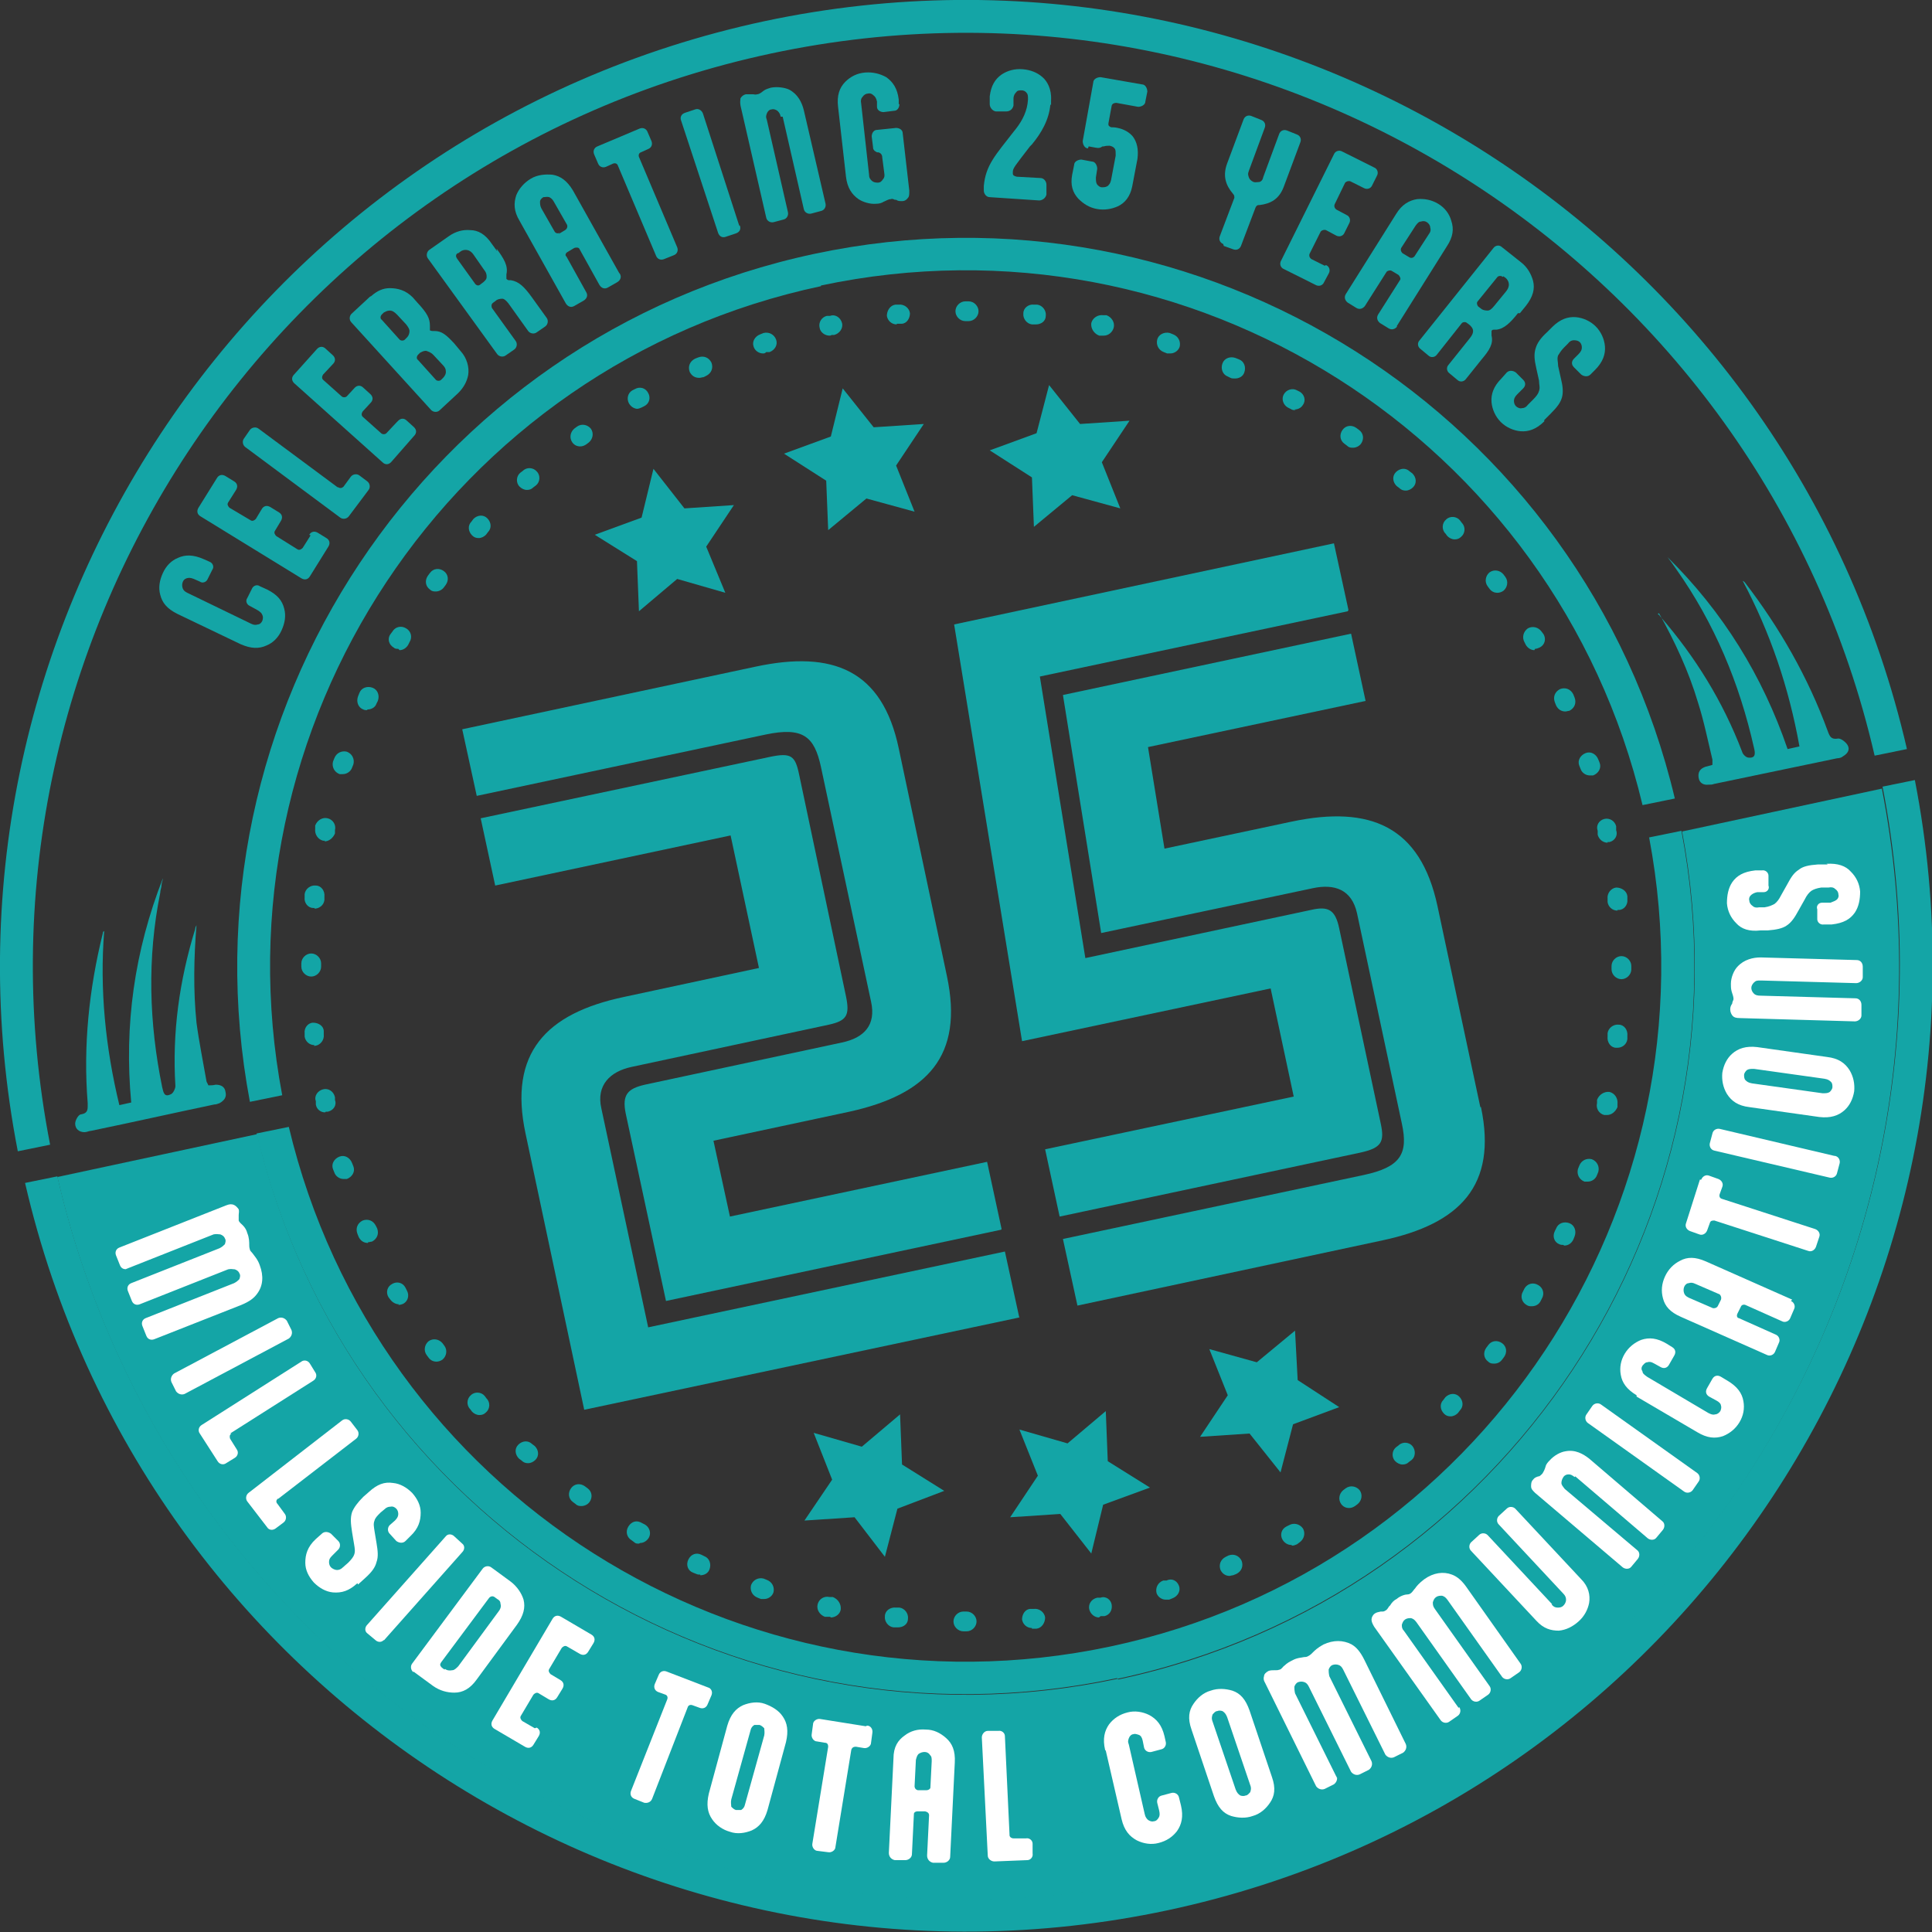 <?xml version="1.0" encoding="UTF-8"?>
<svg id="Layer_1" xmlns="http://www.w3.org/2000/svg" version="1.1" viewBox="0 0 293 293">
  <rect x="0" y="0" width="293" height="293" fill="#333333" stroke="none"/>
  <!-- Generator: Adobe Illustrator 29.1.0, SVG Export Plug-In . SVG Version: 2.1.0 Build 142)  -->
  <defs>
    <style>
      .st0 {
        fill: #fff;
      }

      .st1 {
        fill: #13a5a6;
      }

      .st2 {
        fill: #14a5a6;
      }
    </style>
  </defs>
  <g>
    <polygon class="st2" points="127.8 58.9 132.5 64.8 140.1 64.3 135.9 70.6 138.7 77.6 131.4 75.6 125.6 80.4 125.3 72.9 118.9 68.8 126 66.2 127.8 58.9"/>
    <polygon class="st2" points="99.1 71.1 103.8 77.1 111.3 76.6 107.1 82.9 110 89.9 102.7 87.8 96.9 92.7 96.6 85.1 90.2 81.1 97.3 78.5 99.1 71.1"/>
    <polygon class="st2" points="159.1 58.4 163.8 64.3 171.3 63.8 167.1 70.1 169.9 77.1 162.6 75.1 156.8 79.9 156.5 72.4 150.1 68.3 157.2 65.7 159.1 58.4"/>
  </g>
  <g>
    <path class="st2" d="M151.8,186.5l-50.8,10.8-6.1-28.4c-.6-2.9.3-3.8,2.9-4.4l29.9-6.4c3.3-.7,5.2-2.6,4.4-6.2l-7.6-35.6c-1-4.6-2.7-6.1-8.4-4.9l-43.8,9.3-2.2-10.1,44.5-9.5c11.7-2.5,19.2.5,21.7,12.4l7.3,34.5c2.6,12.2-3,18-14.8,20.6l-20.6,4.4,2.5,11.5,39-8.3,2.2,10.2ZM154.6,199.8l-66,14-8.9-41.9c-2.6-12.2,3.1-18.2,14.9-20.7l20.5-4.4-4.3-20.1-35.7,7.6-2.2-10.2,43.8-9.3c3.3-.7,3.9-.2,4.5,2.7l7.1,33.6c.6,2.9.1,3.7-2.6,4.3l-29.9,6.4c-3.3.7-5.4,2.8-4.6,6.3l7.1,33.2,54.1-11.5,2.2,10.1Z"/>
    <path class="st2" d="M204.4,92.7l-46.7,9.9,6.9,42.7,34.2-7.3c2.6-.6,3.7-.1,4.3,2.8l6.3,29.6c.6,2.8.1,3.7-3.1,4.4l-45.6,9.7-2.2-10.2,37.7-8-3.5-16.4-37.7,8-10.3-63.2,57.6-12.3,2.2,10.1ZM224.6,167.9c2.5,11.9-3.2,17.7-14.9,20.2l-46.3,9.9-2.2-10.1,45.6-9.7c5.6-1.2,6.8-3.2,5.8-7.8l-6.8-31.9c-.8-3.6-3.4-4.5-6.7-3.8l-32.1,6.8-5.8-36.1,43.7-9.3,2.2,10.2-33,7,2.5,15.4,19.3-4.1c11.9-2.5,19.5.7,22.1,12.8l6.5,30.5Z"/>
  </g>
  <g>
    <path class="st2" d="M169.5,254.6c-58.8,12.5-116.8-24.4-130.5-82.6l-30.3,6.5c17.3,74.9,91.8,122.6,167.3,106.5,75.5-16.1,124.1-90,109.4-165.4l-30.3,6.5c11.1,58.7-26.8,116.1-85.5,128.6Z"/>
    <path class="st2" d="M176,284.9c-75.5,16.1-150-31.6-167.3-106.5l-4.9,1c17.9,77.6,95.1,127,173.3,110.3,78.2-16.7,128.5-93.2,113.3-171.4l-4.9,1c14.7,75.5-33.9,149.3-109.4,165.4Z"/>
    <path class="st2" d="M116,3.2C37.8,19.9-12.5,96.4,2.7,174.6l4.9-1C-7.1,98.1,41.5,24.2,117,8.1c75.5-16.1,150,31.6,167.3,106.5l4.9-1C271.3,36,194.2-13.4,116,3.2Z"/>
    <path class="st2" d="M169.5,254.6c58.8-12.5,96.7-69.9,85.5-128.6l-4.9,1c10.6,56-25.6,110.8-81.7,122.7-56.1,11.9-111.4-23.3-124.6-78.8l-4.9,1c13.8,58.2,71.8,95.1,130.5,82.6Z"/>
    <path class="st2" d="M124.5,43.3c56.1-11.9,111.4,23.3,124.6,78.8l4.9-1c-13.8-58.2-71.8-95.1-130.5-82.6S26.8,108.3,37.9,167.1l4.9-1c-10.6-56,25.6-110.8,81.7-122.7Z"/>
  </g>
  <path class="st2" d="M29.8,140.3c-.4,4.9-.5,9.9,0,14.8.4,3,1,5.9,1.5,8.8,0,.2.2.4.3.7.4,0,.7,0,1.1-.1.8,0,1.4.3,1.5,1.1.2.8-.2,1.3-.9,1.7-.3.1-.5.2-.8.2-6.2,1.3-12.4,2.7-18.7,4-.3,0-.6.2-1,.2-.8,0-1.4-.5-1.4-1.3,0-.5.5-1.4.9-1.4,1.1-.2,1-.8,1-1.7-.7-8.7.2-17.3,2.3-25.8,0-.1,0-.2.2-.3-.7,8.9.2,17.7,2.3,26.4l1.8-.4c-1.1-11.7.5-23,4.8-34,0,.3-.2.7-.2,1,0,.4-.2.8-.2,1.2-2,9.9-1.7,19.7.3,29.5.2.8.3,1.6,1.4,1,.3-.2.6-.8.6-1.2-.5-8.1.6-16,3-23.8,0-.2.1-.4.2-.6Z"/>
  <path class="st2" d="M251.6,93c2.4,4.3,4.5,8.8,5.9,13.5.9,2.8,1.5,5.8,2.2,8.7,0,.2,0,.5,0,.8-.4.1-.7.2-1.1.3-.8.3-1.1.8-1,1.6.1.8.7,1.2,1.5,1.1.3,0,.6,0,.8-.1,6.2-1.3,12.5-2.6,18.7-3.9.3,0,.7-.1.9-.3.7-.4,1.1-1,.7-1.7-.3-.5-1-1-1.4-1-1.1.2-1.3-.3-1.6-1.1-3-8.2-7.3-15.7-12.6-22.6,0,0-.2-.2-.3-.2,4.2,7.9,7,16.2,8.6,25.1l-1.8.4c-3.8-11.1-9.8-20.8-18.2-29.1.2.3.4.5.6.8.2.3.5.7.7,1,5.8,8.2,9.6,17.3,11.8,27.1.2.8.3,1.6-.8,1.5-.4,0-.9-.5-1-.9-2.9-7.6-7.1-14.4-12.4-20.5-.1-.2-.3-.3-.4-.4Z"/>
  <g>
    <path class="st0" d="M19.4,192.4c-.5.2-1,0-1.2-.5l-.6-1.5c-.2-.5,0-1,.5-1.2l16.2-6.4c.5-.2.8-.2,1.1-.1.3.1.6.4.8.7.1.3,0,.6,0,.9v.2c0,.2,0,.3,0,.6.1.3.5.6.6.7.4.4.6.8.7,1.2.3.7.3,1.4.3,1.8,0,.2,0,.4.1.7,0,.2.3.4.5.7.2.3.7.8,1,1.7.6,1.6.5,3.1-.4,4.3-.5.7-1.2,1.2-2.4,1.7l-13.2,5.2c-.5.2-1,0-1.2-.5l-.6-1.5c-.2-.5,0-1,.5-1.2l13.4-5.3c.4-.2.6-.4.8-.6.1-.3.2-.6,0-.9-.1-.3-.4-.5-.7-.6-.3,0-.5-.1-1,0l-13.4,5.3c-.5.2-1,0-1.2-.5l-.6-1.5c-.2-.5,0-1,.5-1.2l13.4-5.3c.4-.2.6-.4.8-.6.1-.3.2-.6,0-.9-.1-.3-.4-.5-.7-.6-.3,0-.5-.1-1,0l-13.4,5.3Z"/>
    <path class="st0" d="M28,211.4c-.5.2-1,0-1.3-.4l-.7-1.4c-.2-.5,0-1,.4-1.3l15.8-8.4c.5-.2,1,0,1.3.4l.7,1.4c.2.5,0,1-.4,1.3l-15.8,8.4Z"/>
    <path class="st0" d="M35.1,217.4c-.3.2-.3.5-.2.8l1,1.6c.3.4.2,1-.3,1.3l-1.3.8c-.4.3-1,.2-1.3-.3l-2.7-4.2c-.3-.4-.2-1,.3-1.3l15.1-9.6c.4-.3,1-.2,1.3.3l.8,1.3c.3.4.2,1-.3,1.3l-12.6,8Z"/>
    <path class="st0" d="M42.1,227.3c-.2.2-.3.5,0,.8l1.1,1.5c.3.4.2,1-.2,1.3l-1.2.9c-.4.3-1,.3-1.3-.2l-3-3.9c-.3-.4-.2-1,.2-1.3l14.2-11c.4-.3,1-.2,1.3.2l1,1.3c.3.4.2,1-.2,1.3l-11.8,9.1Z"/>
    <path class="st0" d="M54.2,240.1c-1.3,1.2-2.4,1.5-3.7,1.4-1.1-.1-2.1-.7-2.9-1.5-.8-.9-1.3-1.9-1.3-3,0-1.2.3-2.4,1.6-3.6l.9-.8c.4-.4,1-.3,1.4,0l1.1,1.1c.4.4.3,1,0,1.3l-.9.9c-.4.4-.5.6-.5,1,0,.3.1.6.3.8.2.2.6.4.9.4.3,0,.6-.1.9-.4l.8-.7c.5-.5.8-.9.9-1.2.2-.5.1-1,0-1.6l-.3-1.8c-.2-1.3-.3-2.2,0-3.1.3-.7.8-1.4,1.7-2.3l.8-.7c1.3-1.2,2.4-1.6,3.7-1.4,1.1.1,2.1.7,2.9,1.5.8.9,1.3,1.9,1.3,3,0,1.2-.3,2.4-1.6,3.6l-.7.7c-.4.4-1,.3-1.4,0l-1-1.1c-.4-.4-.3-1,0-1.3l.8-.7c.4-.4.5-.7.5-1,0-.3-.1-.6-.3-.8-.2-.2-.5-.4-.9-.3-.3,0-.6.1-.9.4l-.6.5c-.5.5-.8.8-.9,1.2-.2.5-.1.9,0,1.6l.3,1.8c.2,1.2.3,2.1,0,2.9-.2.8-.7,1.5-1.7,2.4l-1.1,1Z"/>
    <path class="st0" d="M58.2,248.7c-.3.4-.9.4-1.3,0l-1.2-1c-.4-.3-.4-.9,0-1.3l11.9-13.4c.3-.4.9-.4,1.3,0l1.2,1.1c.4.3.4.9,0,1.3l-11.9,13.4Z"/>
    <path class="st0" d="M62.7,253.6c-.4-.3-.5-.9-.2-1.3l10.7-14.4c.3-.4.9-.5,1.3-.2l3,2.2c.9.7,1.6,1.7,1.9,2.7.3,1.2,0,2.4-1,3.8l-6.1,8.3c-1,1.4-2.1,2-3.4,2-1.1,0-2.2-.3-3.2-1l-3-2.2ZM67.5,253.1c.2.2.6.3,1.1.2.3,0,.6-.3.9-.6l6.1-8.3c.4-.5.4-.9.3-1.2,0-.4-.3-.6-.5-.7l-.4-.3c-.3-.2-.6-.1-.8.1l-7.3,9.8c-.2.3-.2.5.1.8l.4.3Z"/>
    <path class="st0" d="M81.4,262c.5.3.6.8.3,1.3l-.8,1.3c-.3.5-.8.6-1.3.3l-4.6-2.7c-.5-.3-.6-.8-.3-1.3l9.1-15.4c.3-.5.8-.6,1.3-.3l4.6,2.7c.5.3.6.8.3,1.3l-.8,1.3c-.3.5-.8.6-1.3.3l-1.9-1.1c-.3-.2-.6,0-.8.2l-1.9,3.2c-.2.3,0,.6.2.8l1.5.9c.5.3.6.8.3,1.3l-.8,1.3c-.3.5-.8.6-1.3.3l-1.5-.9c-.3-.2-.6,0-.8.2l-1.9,3.2c-.2.3,0,.6.2.8l1.9,1.1Z"/>
    <path class="st0" d="M107.4,255.9c.5.2.7.7.5,1.2l-.6,1.4c-.2.5-.7.7-1.2.5l-1.1-.4c-.3-.1-.6,0-.7.3l-5.4,13.9c-.2.5-.7.7-1.2.6l-1.5-.6c-.5-.2-.7-.7-.5-1.2l5.5-13.9c.1-.3,0-.6-.3-.7l-1.1-.4c-.5-.2-.7-.7-.5-1.2l.6-1.4c.2-.5.7-.7,1.2-.5l6.5,2.5Z"/>
    <path class="st0" d="M110.3,261.7c.5-1.7,1.3-2.6,2.4-3.1,1-.4,2.2-.6,3.3-.2s2.1,1,2.7,1.9c.7,1,.9,2.2.5,3.9l-2.8,10.3c-.5,1.7-1.3,2.6-2.4,3.1-1,.4-2.2.6-3.3.2-1.1-.3-2.1-1-2.7-1.9-.7-1-.9-2.2-.5-3.9l2.8-10.3ZM115.9,263.2c.1-.5,0-.8,0-1.1-.2-.2-.4-.4-.7-.5-.3,0-.6,0-.8,0-.3.2-.5.4-.6.9l-2.9,10.4c-.1.5,0,.8,0,1.1.2.2.4.4.7.5.3,0,.6,0,.8,0,.3-.2.5-.4.6-.9l2.9-10.4Z"/>
    <path class="st0" d="M131.5,261.7c.5,0,.9.5.8,1.1l-.2,1.5c0,.5-.6.9-1.1.8l-1.2-.2c-.3,0-.6.1-.7.5l-2.4,14.7c0,.5-.6.9-1.1.8l-1.6-.2c-.5,0-.9-.6-.8-1.1l2.4-14.7c0-.3-.1-.6-.5-.6l-1.2-.2c-.5,0-.9-.6-.8-1.1l.2-1.5c0-.5.6-.9,1.1-.8l6.9,1.1Z"/>
    <path class="st0" d="M144.1,281.6c0,.5-.5.9-1,.9h-1.6c-.5-.1-.9-.5-.9-1.1l.3-6.1c0-.3-.2-.5-.6-.6h-1.1c-.4,0-.6.2-.6.4l-.3,6.1c0,.5-.5.9-1,.9h-1.6c-.5-.1-.9-.5-.9-1.1l.7-14.3c0-1.8.7-2.8,1.7-3.5.9-.7,2-1,3.2-.9,1.2,0,2.2.5,3.1,1.3.9.8,1.4,1.9,1.3,3.7l-.7,14.3ZM139.4,271.5h1.1c.3,0,.6-.2.6-.4l.2-4c0-.5,0-.7-.3-1-.2-.3-.5-.4-.8-.4-.3,0-.6.1-.9.3-.2.2-.3.5-.4.9l-.2,4c0,.2.1.5.5.6Z"/>
    <path class="st0" d="M153.1,278.3c0,.3.3.5.6.5h1.9c.5-.1,1,.3,1,.8v1.5c.1.5-.3,1-.8,1l-5,.2c-.5,0-1-.4-1-.9l-.9-17.9c0-.5.4-1,.9-1h1.6c.5-.1,1,.3,1,.8l.7,14.9Z"/>
    <path class="st0" d="M167.6,265.4c-.4-1.7-.1-2.9.6-3.9.7-.9,1.6-1.5,2.8-1.8,1.1-.3,2.3-.1,3.3.4,1.1.6,1.9,1.5,2.3,3.2l.2.9c.1.5-.2,1-.7,1.1l-1.5.4c-.5.1-1-.2-1.1-.7l-.2-1c-.1-.5-.3-.8-.6-.9-.3-.1-.6-.2-.8-.1-.3,0-.6.3-.7.6-.1.3-.2.5,0,1l2.4,10.5c.1.5.3.7.5.9.3.2.6.3.9.2.3,0,.5-.2.7-.5.2-.3.2-.6.1-1.1l-.3-1.2c-.1-.5.2-1,.7-1.1l1.5-.4c.5-.1,1,.2,1.1.7l.3,1.2c.4,1.7.1,2.9-.6,3.9-.7.9-1.6,1.5-2.8,1.8-1.1.3-2.3.1-3.3-.4-1.1-.6-1.9-1.5-2.3-3.2l-2.4-10.4Z"/>
    <path class="st0" d="M180.7,262.3c-.6-1.7-.4-2.9.3-3.9.6-.9,1.5-1.7,2.6-2,1.1-.4,2.3-.3,3.3,0,1.2.4,2,1.3,2.6,3l3.4,10.1c.6,1.7.4,2.9-.3,3.9-.6.9-1.5,1.7-2.6,2-1.1.4-2.3.3-3.3,0-1.2-.4-2-1.3-2.6-3l-3.4-10.1ZM186.1,260.4c-.2-.5-.4-.7-.7-.9-.3-.1-.6-.1-.8,0-.3,0-.5.3-.7.5-.1.3-.2.6,0,1.1l3.5,10.3c.2.5.4.7.7.9.3.1.6.1.8,0,.3,0,.5-.3.7-.5.1-.3.2-.6,0-1.1l-3.5-10.3Z"/>
    <path class="st0" d="M202.7,269.3c.2.5,0,1-.4,1.3l-1.4.7c-.5.2-1,0-1.3-.4l-7.7-15.6c-.3-.5-.3-.8-.2-1.1,0-.3.3-.6.7-.8.3-.1.6-.1.9-.1h.2c.2,0,.3,0,.6-.1.3-.1.5-.5.7-.6.4-.4.8-.6,1.2-.8.7-.4,1.4-.4,1.8-.5.2,0,.4,0,.7-.2.2-.1.4-.3.6-.5.3-.3.7-.7,1.6-1.2,1.5-.7,3-.7,4.3,0,.7.4,1.3,1.1,1.9,2.3l6.3,12.8c.2.5,0,1-.4,1.3l-1.4.7c-.5.2-1,0-1.3-.4l-6.4-12.9c-.2-.4-.4-.6-.7-.7-.3-.1-.6-.1-.9,0-.3.1-.5.4-.6.7,0,.3,0,.5.1,1l6.4,12.9c.2.5,0,1-.4,1.3l-1.4.7c-.5.2-1,0-1.3-.4l-6.4-12.9c-.2-.4-.4-.6-.7-.7-.3-.1-.6-.1-.9,0-.3.1-.5.4-.6.7,0,.3,0,.5.1,1l6.4,12.9Z"/>
    <path class="st0" d="M221.3,258.9c.3.4.2,1-.2,1.3l-1.3.9c-.4.3-1,.2-1.3-.2l-10.1-14.2c-.3-.5-.4-.8-.4-1.1s.2-.7.5-.9c.3-.2.5-.2.9-.3h.2c.2,0,.3,0,.6-.2.3-.2.4-.6.6-.7.3-.5.6-.8,1-1,.6-.5,1.3-.7,1.7-.7.2,0,.4-.1.6-.3.2-.2.3-.4.5-.6.2-.3.6-.8,1.4-1.4,1.4-1,2.9-1.2,4.2-.7.8.3,1.5.9,2.2,1.9l8.2,11.6c.3.4.2,1-.2,1.3l-1.3.9c-.4.3-1,.2-1.3-.2l-8.3-11.7c-.3-.4-.5-.5-.8-.6-.3,0-.6,0-.9.2-.3.2-.4.5-.5.8,0,.3,0,.6.3,1l8.3,11.7c.3.4.2,1-.2,1.3l-1.3.9c-.4.3-1,.2-1.3-.2l-8.3-11.7c-.3-.4-.5-.5-.8-.6-.3,0-.6,0-.9.2-.3.2-.4.5-.5.8,0,.3,0,.6.3.9l8.3,11.7Z"/>
    <path class="st0" d="M235.3,243.3c.3.4.6.5.9.5.3,0,.6,0,.9-.3.2-.2.4-.5.4-.9,0-.3-.1-.6-.4-.9l-9.8-10.5c-.4-.4-.3-1,0-1.3l1.2-1.1c.4-.4,1-.3,1.3,0l10,10.7c1.1,1.1,1.4,2.4,1.2,3.6-.2,1-.7,2-1.6,2.8-.9.8-1.9,1.3-3,1.4-1.2,0-2.3-.3-3.4-1.5l-9.9-10.6c-.4-.4-.3-1,0-1.3l1.2-1.1c.4-.4,1-.3,1.3,0l9.8,10.5Z"/>
    <path class="st0" d="M238.8,224c-.4-.3-.6-.4-.9-.4-.3,0-.6.1-.8.4-.2.3-.3.6-.3.9,0,.3.2.5.5.9l11,9.3c.4.3.4.9.1,1.3l-1,1.2c-.3.4-.9.4-1.3.1l-13.3-11.3c-.4-.4-.6-.6-.6-1,0-.3,0-.7.3-1,.2-.3.5-.4.8-.5h.1c.2-.1.3-.2.5-.4.2-.3.4-.7.5-1.1.1-.4.4-.7.6-.9.7-.8,1.7-1.3,2.4-1.4,1.5-.3,2.7.4,3.6,1.1l11.1,9.5c.4.3.4.9.1,1.3l-1,1.2c-.3.4-.9.4-1.3.1l-11-9.4Z"/>
    <path class="st0" d="M257.4,223.4c.4.3.5.9.2,1.3l-.9,1.3c-.3.4-.9.5-1.3.2l-14.6-10.4c-.4-.3-.5-.9-.2-1.3l.9-1.3c.3-.4.9-.5,1.3-.2l14.6,10.4Z"/>
    <path class="st0" d="M248.2,211.6c-1.5-.9-2.2-1.9-2.4-3.1-.2-1.1,0-2.2.6-3.2s1.5-1.7,2.5-2.1c1.2-.4,2.4-.3,3.9.6l.8.5c.5.3.6.8.3,1.3l-.8,1.4c-.3.5-.8.6-1.3.3l-.9-.5c-.5-.3-.8-.3-1.1-.2-.3,0-.5.3-.7.5-.2.3-.2.6,0,.9,0,.3.3.5.7.8l9.3,5.5c.4.2.7.3,1,.2.3,0,.6-.2.8-.5.1-.2.2-.6.1-.8,0-.3-.3-.6-.7-.8l-1.1-.6c-.5-.3-.6-.8-.3-1.3l.8-1.4c.3-.5.8-.6,1.3-.3l1,.6c1.5.9,2.2,1.9,2.4,3.1.2,1.1,0,2.2-.6,3.2-.6,1-1.5,1.7-2.5,2.1-1.2.4-2.4.3-3.9-.6l-9.2-5.4Z"/>
    <path class="st0" d="M271.6,197.3c.5.2.7.8.5,1.2l-.6,1.4c-.2.5-.8.7-1.2.5l-5.6-2.5c-.3-.1-.6,0-.7.3l-.5,1c-.2.4,0,.7.2.7l5.6,2.5c.5.2.7.8.5,1.2l-.6,1.4c-.2.5-.8.7-1.2.5l-13.1-5.8c-1.6-.7-2.4-1.6-2.7-2.8-.3-1.1-.2-2.2.3-3.3.5-1.1,1.3-1.9,2.3-2.4,1.1-.6,2.3-.6,3.9.1l13.1,5.8ZM260.5,198.1l.5-1c.1-.3,0-.6-.2-.8l-3.7-1.6c-.4-.2-.7-.2-1-.1-.3,0-.6.3-.7.6-.1.3-.1.6,0,.9.1.3.3.5.7.7l3.7,1.6c.2,0,.5,0,.7-.3Z"/>
    <path class="st0" d="M258,178.9c.2-.5.7-.8,1.2-.6l1.4.5c.5.2.8.7.6,1.2l-.4,1.1c-.1.3,0,.6.3.7l14.2,4.6c.5.2.8.7.6,1.2l-.5,1.5c-.2.5-.7.8-1.2.6l-14.2-4.6c-.3,0-.6,0-.7.4l-.4,1.1c-.2.5-.7.8-1.2.6l-1.4-.5c-.5-.2-.8-.7-.6-1.2l2.1-6.6Z"/>
    <path class="st0" d="M278.3,175.3c.5.1.8.6.7,1.1l-.4,1.5c-.1.5-.6.8-1.1.7l-17.5-4.1c-.5-.1-.8-.6-.7-1.1l.4-1.5c.1-.5.6-.8,1.1-.7l17.4,4.1Z"/>
    <path class="st0" d="M265.3,167.9c-1.7-.2-2.7-.9-3.4-2-.6-1-.8-2.1-.7-3.2.2-1.2.7-2.2,1.5-2.9.9-.8,2.1-1.2,3.8-1l10.6,1.5c1.7.2,2.7.9,3.4,2,.6,1,.8,2.1.7,3.2-.2,1.2-.7,2.2-1.5,2.9-.9.8-2.1,1.2-3.8,1l-10.6-1.5ZM266,162.1c-.5,0-.8,0-1.1.2-.2.2-.4.5-.4.7s0,.6.2.8c.2.2.4.4,1,.5l10.7,1.5c.5,0,.8,0,1.1-.2.2-.2.4-.5.4-.7,0-.3,0-.6-.2-.8-.2-.2-.4-.4-1-.5l-10.7-1.5Z"/>
    <path class="st0" d="M267,148.7c-.5,0-.7,0-1,.3-.2.2-.4.5-.4.8,0,.3.1.6.4.9.2.2.5.3,1,.3l14.4.4c.5,0,.9.4.9,1v1.6c0,.5-.5.9-1,.9l-17.4-.5c-.6,0-.9-.1-1.1-.3-.2-.2-.4-.6-.4-1,0-.4.1-.6.3-.9h0c0-.3.2-.5.2-.7,0-.4-.2-.8-.3-1.2-.1-.4-.1-.7-.1-1.1,0-1,.5-2.1,1-2.6,1-1.1,2.4-1.4,3.5-1.4l14.6.4c.5,0,.9.4.9,1v1.6c0,.5-.5.9-1,.9l-14.4-.4Z"/>
    <path class="st0" d="M277,131c1.7-.1,2.9.3,3.7,1.2.8.8,1.3,1.8,1.4,3,0,1.2-.2,2.3-.8,3.2-.7,1-1.7,1.6-3.5,1.8h-1.2c-.5.1-1-.3-1-.8v-1.5c-.2-.5.2-1,.7-1h1.3c.5-.2.8-.3,1-.5.2-.2.3-.5.2-.8,0-.3-.2-.6-.5-.8-.2-.2-.5-.3-1-.2h-1.1c-.7.1-1.2.3-1.5.5-.4.3-.7.7-1,1.3l-.9,1.6c-.6,1.1-1.1,1.9-1.9,2.4-.6.4-1.5.6-2.8.7h-1.1c-1.7.2-2.9-.2-3.7-1.1-.8-.8-1.3-1.8-1.4-3,0-1.2.2-2.3.8-3.2.7-1,1.7-1.6,3.5-1.8h1c.5-.1,1,.3,1,.8v1.5c.2.5-.2,1-.7,1h-1c-.5.1-.8.3-1,.5-.2.2-.3.5-.2.8,0,.3.2.6.5.8.2.2.5.3,1,.2h.8c.7-.1,1.1-.3,1.5-.5.4-.3.7-.7,1-1.3l.9-1.6c.6-1.1,1-1.8,1.8-2.3.6-.5,1.5-.7,2.9-.8h1.5Z"/>
  </g>
  <g>
    <path class="st2" d="M26.9,93.1c-1.6-.8-2.3-1.7-2.6-2.9-.3-1.1-.1-2.2.4-3.3s1.3-1.9,2.3-2.3c1.1-.5,2.3-.5,3.9.2l.9.4c.5.2.7.8.4,1.2l-.7,1.4c-.2.5-.8.7-1.2.4l-.9-.4c-.5-.2-.8-.2-1.1-.1-.3.1-.5.3-.6.6-.1.3-.1.6,0,.9.1.3.3.5.7.7l9.7,4.7c.4.2.7.2,1,.1.3,0,.6-.3.7-.6.1-.3.1-.6,0-.8-.1-.3-.3-.5-.8-.8l-1.1-.6c-.5-.2-.7-.8-.4-1.2l.7-1.4c.2-.5.8-.7,1.2-.4l1.1.5c1.6.8,2.3,1.7,2.6,2.9.3,1.1.1,2.2-.4,3.3-.5,1.1-1.3,1.9-2.3,2.3-1.1.5-2.3.5-3.9-.2l-9.6-4.6Z"/>
    <path class="st2" d="M46.9,81.1c.3-.5.8-.6,1.3-.3l1.3.8c.5.3.6.8.3,1.3l-2.8,4.5c-.3.5-.8.6-1.3.3l-15.3-9.4c-.5-.3-.6-.8-.3-1.3l2.8-4.5c.3-.5.8-.6,1.3-.3l1.3.8c.5.3.6.8.3,1.3l-1.2,1.9c-.2.3,0,.6.2.8l3.2,1.9c.3.2.6,0,.8-.2l.9-1.5c.3-.5.8-.6,1.3-.3l1.3.8c.5.3.6.8.3,1.3l-.9,1.5c-.2.3,0,.6.2.8l3.2,2c.3.2.6,0,.8-.2l1.2-1.9Z"/>
    <path class="st2" d="M51.3,73.9c.3.2.6.1.8-.1l1.1-1.5c.3-.4.9-.5,1.3-.2l1.2.9c.4.3.5.9.2,1.3l-3,4c-.3.4-.9.5-1.3.2l-14.4-10.7c-.4-.3-.5-.9-.2-1.3l.9-1.3c.3-.4.9-.5,1.3-.2l12,8.9Z"/>
    <path class="st2" d="M60.4,63.8c.4-.4.9-.4,1.3,0l1.1,1c.4.4.4.9,0,1.3l-3.5,4c-.4.4-.9.4-1.3,0l-13.4-12c-.4-.4-.4-.9,0-1.3l3.5-3.9c.4-.4.9-.4,1.3,0l1.1,1c.4.4.4.9,0,1.3l-1.5,1.6c-.2.3-.2.6,0,.8l2.8,2.5c.2.2.6.2.8,0l1.2-1.3c.4-.4.9-.4,1.3,0l1.1,1c.4.4.4.9,0,1.3l-1.2,1.3c-.2.3-.2.6,0,.8l2.8,2.5c.2.2.6.2.8,0l1.5-1.6Z"/>
    <path class="st2" d="M56.3,44.9c.9-.8,1.8-1.2,2.8-1.2,1.2,0,2.4.3,3.5,1.4l.7.8c1.5,1.6,1.9,2.4,1.9,3.5v.3c0,.2,0,.3,0,.4,0,0,.2.1.4.1h.3c1.1,0,1.8.6,3,1.9l1,1.2c.9,1,1.3,2.4,1.1,3.6-.2,1-.7,1.9-1.5,2.7l-2.8,2.6c-.4.4-1,.3-1.3,0l-12.1-13.3c-.4-.4-.3-1,0-1.3l2.8-2.6ZM57.9,47.7c-.2.2-.3.6,0,.8l2.7,3c.2.2.6.2.8,0l.3-.3c.2-.2.4-.5.4-1,0-.3-.2-.6-.5-1l-1.4-1.5c-.4-.4-.7-.6-1.1-.6-.4,0-.7.2-.9.3l-.3.3ZM63.4,53.8c-.2.2-.3.6,0,.8l2.7,3c.2.2.6.2.8,0l.3-.3c.2-.2.5-.6.4-1.1,0-.3-.2-.6-.5-.9l-1.4-1.5c-.4-.4-.8-.5-1.1-.6-.4,0-.7.2-.9.3l-.3.3Z"/>
    <path class="st2" d="M75.3,37.7c1.1,1.5,1.8,2.6,1.5,3.9v.3c0,.2,0,.3,0,.4,0,0,.2.2.4.2h.3c1.2.2,2,1,3.1,2.5l2.3,3.2c.3.4.2,1-.2,1.3l-1.3.9c-.4.3-1,.2-1.3-.2l-3-4.2c-.4-.5-.7-.7-.9-.7-.4,0-.8.1-1,.3l-.4.3c-.3.2-.3.5-.2.8l3.6,5c.3.4.2,1-.2,1.3l-1.3.9c-.4.3-1,.2-1.3-.2l-10.5-14.5c-.3-.4-.2-1,.2-1.3l3-2.1c1-.7,2.1-1,3.2-.9,1.2,0,2.3.6,3.3,2.1l.8,1.1ZM69.4,38.4c-.3.2-.3.5-.1.8l2.8,3.9c.2.2.5.3.8,0l.4-.3c.2-.2.5-.4.5-.8,0-.3,0-.6-.4-1.1l-1.6-2.3c-.7-1-1.6-.7-1.9-.5l-.4.3Z"/>
    <path class="st2" d="M94,41.5c.3.5.1,1-.4,1.3l-1.4.8c-.5.3-1,.1-1.3-.4l-3-5.4c-.1-.3-.5-.3-.8-.2l-1,.6c-.4.2-.4.6-.2.7l3,5.4c.3.5.1,1-.4,1.3l-1.4.8c-.5.3-1,.1-1.3-.4l-7-12.5c-.9-1.5-.9-2.7-.5-3.9.4-1,1.2-1.9,2.2-2.5,1-.6,2.2-.7,3.3-.6,1.2.2,2.2.9,3.1,2.4l7,12.5ZM84.7,35.5l1-.6c.3-.2.4-.5.3-.8l-2-3.5c-.2-.4-.5-.6-.7-.7-.3-.1-.6,0-.9,0-.3.2-.5.4-.5.7,0,.3,0,.6.2,1l2,3.5c.1.2.4.4.8.2Z"/>
    <path class="st2" d="M97,19.5c.5-.2,1,0,1.2.5l.6,1.4c.2.5,0,1-.5,1.2l-1.1.5c-.3.1-.4.4-.3.7l5.8,13.7c.2.5,0,1-.5,1.2l-1.5.6c-.5.2-1,0-1.2-.5l-5.8-13.7c-.1-.3-.4-.4-.7-.3l-1.1.5c-.5.2-1,0-1.2-.5l-.6-1.4c-.2-.5,0-1,.5-1.2l6.4-2.7Z"/>
    <path class="st2" d="M112.2,34.2c.2.5,0,1-.6,1.2l-1.5.5c-.5.2-1,0-1.2-.6l-5.6-17c-.2-.5,0-1,.6-1.2l1.5-.5c.5-.2,1,.1,1.2.6l5.5,17Z"/>
    <path class="st2" d="M118.4,17.7c-.1-.5-.3-.7-.5-.9-.3-.2-.6-.3-.9-.2-.3,0-.6.3-.7.6-.1.3-.2.5,0,1l3.2,14c.1.5-.2,1-.7,1.1l-1.5.4c-.5.1-1-.2-1.1-.7l-3.9-17c-.1-.6,0-.9,0-1.1.2-.3.4-.5.8-.6.4,0,.6,0,.9,0h.2c.2,0,.4.1.6,0,.4,0,.8-.4,1.1-.6.3-.2.7-.3,1-.4,1-.2,2.2,0,2.8.3,1.3.7,1.9,1.9,2.2,3.1l3.3,14.2c.1.5-.2,1-.7,1.1l-1.5.4c-.5.1-1-.2-1.1-.7l-3.2-14Z"/>
    <path class="st2" d="M136.4,15.8c0,.5-.3,1-.8,1l-1.6.2c-.5,0-1-.3-1-.8v-.8c-.1-.5-.3-.8-.6-1-.2-.2-.5-.3-.8-.2-.3,0-.6.2-.8.5-.2.2-.3.5-.2,1l1.2,10.8c0,.5.2.7.4.9.2.2.5.3.9.3s.6-.2.8-.5c.2-.2.3-.5.2-1l-.3-2.3c0-.4-.2-.7-.6-.8h-.2c-.4-.2-.6-.4-.6-.8l-.2-1.6c0-.5.3-1,.8-1l2.9-.3c.5,0,1,.3,1,.8l1,8.7c0,.6,0,.9-.2,1.1-.2.3-.5.5-.9.5-.4,0-.6,0-.9-.2h-.2c-.2-.1-.4-.2-.6-.1-.4,0-.8.3-1.1.4-.3.2-.7.3-1.1.3-1,.1-2.1-.3-2.7-.7-1-.7-1.7-1.7-1.9-3.4l-1.2-10.6c-.2-1.7.2-2.9,1.1-3.8.8-.8,1.8-1.3,3-1.4,1.2-.1,2.3.2,3.2.7,1,.7,1.7,1.7,1.9,3.4v.7Z"/>
    <path class="st2" d="M159.3,15.8c-.2,2.4-1.4,4.4-2.8,6.1l-.3.3c-2.3,3-2.6,3.3-2.6,3.9v.2c0,.3.2.4.6.5l3.6.2c.5,0,.9.5.9,1v1.5c-.1.5-.6.9-1.1.9l-7.5-.5c-.5,0-.9-.5-.9-1v-.7c.3-3.2,1.8-4.7,4.5-8.2l.4-.5c1-1.3,1.7-2.7,1.8-4.4h0c0-.5,0-.8-.2-1-.2-.3-.5-.4-.8-.4-.3,0-.6,0-.8.3-.2.2-.4.5-.4,1v1c-.1.5-.5.9-1.1.9h-1.6c-.5-.1-.9-.6-.9-1.1v-1.2c.2-1.6.8-2.6,1.8-3.3.9-.6,2-.9,3.2-.8s2.2.5,3,1.2c.7.6,1.4,1.8,1.3,3.5v.8Z"/>
    <path class="st2" d="M165,22.5c-.5,0-.8-.6-.8-1.1l1.6-8.9c0-.5.6-.8,1.1-.8l6.3,1.1c.5,0,.8.6.8,1.1l-.3,1.5c0,.5-.6.8-1.1.8l-3.3-.6c-.3,0-.6.1-.7.4l-.5,2.7c0,0,0,.1,0,.2,0,.2.2.3.4.4.2,0,.6,0,1,.1,1,.2,1.8.7,2.3,1.3.6.8.9,1.9.7,3.4l-.8,4.2c-.3,1.5-1.1,2.5-2.2,3-.9.4-2,.6-3.1.4-1.2-.2-2.1-.8-2.9-1.6-.8-.9-1.2-2-.9-3.6l.3-1.5c0-.5.6-.8,1.1-.8l1.6.3c.5,0,.8.6.8,1.1l-.2,1.3c0,.5,0,.8.2,1.1.2.2.4.4.7.4.3,0,.6,0,.9-.2.2-.2.4-.4.5-.9l.7-3.7c0-.5,0-.8-.1-1-.2-.3-.4-.4-.8-.5-.3,0-.6,0-.9.1h-.2c-.3.2-.5.3-1,.2l-1.1-.2Z"/>
    <path class="st2" d="M185.5,37c-.5-.2-.7-.7-.5-1.2l2.2-5.8c0-.2,0-.4-.2-.6h0c-1.1-1.3-1.6-2.7-.9-4.6l2.5-6.7c.2-.5.7-.7,1.2-.5l1.5.6c.5.2.7.7.5,1.2l-2.4,6.5c-.2.5-.1.7,0,1,.1.3.3.5.7.7.3.1.6,0,.9,0,.3-.1.5-.3.6-.8l2.4-6.5c.2-.5.7-.7,1.2-.5l1.5.6c.5.2.7.7.5,1.2l-2.5,6.7c-.7,1.9-2,2.6-3.7,2.8h-.1c-.3,0-.4.2-.5.4l-2.2,5.8c-.2.5-.7.7-1.2.5l-1.4-.5Z"/>
    <path class="st2" d="M201.1,40.2c.5.2.7.8.4,1.3l-.7,1.3c-.2.5-.8.7-1.3.4l-4.8-2.4c-.5-.2-.7-.8-.4-1.3l8-16.1c.2-.5.8-.7,1.3-.4l4.8,2.4c.5.2.7.8.4,1.3l-.7,1.4c-.2.5-.8.7-1.3.4l-2-1c-.3-.1-.6,0-.8.2l-1.6,3.3c-.1.3,0,.6.3.8l1.5.8c.5.2.7.8.4,1.3l-.7,1.4c-.2.5-.8.7-1.3.4l-1.5-.8c-.3-.1-.6,0-.8.2l-1.7,3.4c-.1.3,0,.6.3.8l2,1Z"/>
    <path class="st2" d="M211.9,49.5c-.3.4-.8.6-1.3.3l-1.3-.8c-.4-.3-.6-.8-.3-1.3l3.3-5.2c.2-.2,0-.6-.2-.8l-1-.6c-.3-.2-.7,0-.8.1l-3.3,5.2c-.3.4-.8.6-1.3.3l-1.3-.8c-.4-.3-.6-.8-.3-1.3l7.6-12.1c.9-1.5,2-2.1,3.2-2.3,1.1-.1,2.2.1,3.2.7,1,.6,1.7,1.5,2,2.6.4,1.2.3,2.4-.7,3.9l-7.6,12.1ZM212.7,38.4l1,.6c.3.2.6.1.8-.1l2.2-3.4c.3-.4.3-.7.2-1,0-.3-.2-.6-.5-.8-.3-.2-.6-.2-.9-.1-.3,0-.5.2-.8.6l-2.2,3.4c-.1.2-.1.5.2.8Z"/>
    <path class="st2" d="M230.2,47.5c-1.1,1.4-2.1,2.4-3.3,2.5h-.3c-.2,0-.3,0-.4.2,0,0,0,.2,0,.4v.3c.3,1.2-.3,2.2-1.5,3.6l-2.4,3c-.3.4-.9.5-1.3.1l-1.2-1c-.4-.3-.5-.9-.1-1.3l3.2-4c.4-.5.5-.8.5-1.1,0-.4-.3-.7-.5-.9l-.4-.3c-.2-.2-.6-.2-.8,0l-3.8,4.8c-.3.4-.9.5-1.3.1l-1.2-1c-.4-.3-.5-.9-.1-1.3l11.2-14c.3-.4.9-.5,1.3-.1l2.9,2.3c.9.7,1.5,1.7,1.8,2.8.3,1.2,0,2.4-1.1,3.8l-.9,1.1ZM227.9,42c-.2-.2-.6-.2-.8,0l-3,3.7c-.2.2-.1.6.1.8l.4.3c.2.2.6.3,1,.3.3,0,.6-.2,1-.7l1.8-2.2c.8-1,.3-1.7,0-2l-.4-.3Z"/>
    <path class="st2" d="M234.2,63.9c-1.2,1.2-2.4,1.6-3.6,1.5-1.1-.1-2.2-.6-3-1.4-.8-.8-1.3-1.9-1.4-3-.1-1.2.3-2.4,1.5-3.6l.8-.9c.4-.4,1-.3,1.4,0l1.1,1.1c.4.4.4.9,0,1.3l-.9.9c-.4.4-.5.7-.5,1,0,.3.1.6.3.8.2.2.6.4.9.3.3,0,.6-.1.9-.5l.8-.8c.5-.5.8-.9.9-1.3.2-.5,0-1,0-1.6l-.4-1.8c-.3-1.3-.4-2.2-.1-3.1.2-.7.7-1.5,1.7-2.4l.8-.8c1.2-1.2,2.4-1.6,3.6-1.5,1.1.1,2.2.6,3,1.4.8.8,1.3,1.9,1.4,3,.1,1.2-.3,2.4-1.5,3.6l-.7.7c-.4.4-1,.3-1.4,0l-1.1-1.1c-.4-.4-.4-.9,0-1.3l.7-.7c.4-.4.5-.7.5-1,0-.3-.1-.6-.3-.8-.2-.2-.5-.3-.9-.3-.3,0-.6.1-.9.5l-.6.6c-.5.5-.7.9-.9,1.2-.2.5,0,1,0,1.6l.4,1.8c.3,1.2.4,2.1.2,2.9-.2.8-.7,1.5-1.7,2.5l-1,1Z"/>
  </g>
  <path class="st1" d="M146.6,247.4h-.5c-.8,0-1.5-.7-1.5-1.5s.7-1.5,1.5-1.5h.5c.8,0,1.5.7,1.5,1.5s-.7,1.5-1.5,1.5ZM156.5,246.9c-.8,0-1.4-.6-1.5-1.3,0-.8.5-1.6,1.3-1.6h.5c.8-.1,1.6.5,1.7,1.3,0,.8-.5,1.6-1.3,1.7h-.5c0,0-.1,0-.2,0ZM136.2,246.8c0,0-.1,0-.2,0h-.5c-.8-.1-1.4-.9-1.3-1.7,0-.8.8-1.4,1.7-1.3h.5c.8.1,1.4.9,1.3,1.7,0,.8-.7,1.3-1.5,1.3ZM166.7,245.3c-.7,0-1.3-.5-1.5-1.2-.2-.8.3-1.6,1.2-1.8h.5c.8-.3,1.6.3,1.7,1.1.1.8-.3,1.5-1.1,1.7h-.6c-.1.1-.2.2-.3.2ZM167.2,243.7h0s0,0,0,0ZM125.9,245.2c-.1,0-.2,0-.3,0h-.5c-.8-.3-1.3-1.1-1.1-1.9.2-.8,1-1.3,1.8-1.1h.5c.8.3,1.3,1.1,1.2,1.9-.1.7-.8,1.2-1.5,1.2ZM176.8,242.6c-.6,0-1.2-.4-1.4-1-.2-.8.2-1.6,1-1.9h.5c.8-.4,1.6,0,1.9.8s-.2,1.6-1,1.9l-.5.2c-.2,0-.3,0-.5,0ZM115.9,242.5c-.2,0-.3,0-.5,0l-.5-.2c-.8-.3-1.2-1.1-1-1.9.3-.8,1.1-1.2,1.9-1l.5.2c.8.3,1.2,1.1,1,1.9-.2.6-.8,1-1.4,1ZM186.5,239c-.6,0-1.1-.3-1.4-.9-.3-.8,0-1.6.8-2l.4-.2c.8-.3,1.6,0,2,.8.3.8,0,1.6-.8,2l-.5.2c-.2,0-.4.1-.6.1ZM106.2,238.8c-.2,0-.4,0-.6-.1l-.5-.2c-.8-.3-1.1-1.2-.7-2s1.2-1.1,2-.7l.4.2c.8.3,1.1,1.2.8,2-.2.6-.8.9-1.4.9ZM195.8,234.3c-.5,0-1-.3-1.3-.8-.4-.7-.2-1.6.6-2l.4-.2c.7-.4,1.6-.2,2.1.5.4.7.2,1.6-.5,2.1l-.4.3c-.2.1-.5.2-.7.2ZM96.9,234.1c-.3,0-.5,0-.7-.2l-.4-.3c-.7-.4-1-1.3-.5-2.1s1.3-1,2.1-.5l.4.2c.7.4,1,1.3.6,2-.3.5-.8.8-1.3.8ZM204.6,228.7c-.5,0-.9-.2-1.2-.6-.5-.7-.3-1.6.3-2.1l.4-.3c.7-.5,1.6-.3,2.1.3.5.7.3,1.6-.3,2.1l-.4.3c-.3.2-.6.3-.9.3ZM88.2,228.4c-.3,0-.6,0-.9-.3l-.4-.3c-.7-.5-.8-1.4-.3-2.1.5-.7,1.4-.8,2.1-.3l.4.3c.7.5.8,1.4.3,2.1-.3.4-.8.6-1.2.6ZM212.7,222.1c-.4,0-.8-.2-1.1-.5-.6-.6-.5-1.6.1-2.1l.4-.3c.6-.6,1.6-.5,2.1.1s.5,1.6-.1,2.1l-.4.3c-.3.3-.6.4-1,.4ZM80.1,221.9c-.4,0-.7-.1-1-.4l-.4-.3c-.6-.6-.7-1.5-.1-2.1.6-.6,1.5-.7,2.1-.1l.4.3c.6.6.7,1.5.1,2.1-.3.3-.7.5-1.1.5ZM220,214.8c-.4,0-.7-.1-1-.4-.6-.6-.7-1.5-.1-2.1l.3-.4c.6-.6,1.5-.7,2.1-.1.6.6.7,1.5.1,2.1l-.3.4c-.3.3-.7.5-1.1.5ZM72.7,214.6c-.4,0-.8-.2-1.1-.5l-.3-.4c-.6-.6-.5-1.6.1-2.1.6-.6,1.6-.5,2.1.1l.3.4c.6.6.5,1.6-.1,2.1-.3.3-.6.4-1,.4ZM226.6,206.8c-.3,0-.6,0-.9-.3-.7-.5-.8-1.4-.3-2.1l.3-.4c.5-.7,1.4-.8,2.1-.3s.8,1.4.3,2.1l-.3.4c-.3.4-.7.6-1.2.6ZM66.2,206.5c-.5,0-.9-.2-1.2-.6l-.3-.4c-.5-.7-.3-1.6.3-2.1.7-.5,1.6-.3,2.1.3l.3.4c.5.7.3,1.6-.3,2.1-.3.2-.6.3-.9.3ZM232.3,198.1c-.3,0-.5,0-.8-.2-.7-.4-1-1.3-.5-2.1l.2-.4c.4-.7,1.3-1,2.1-.5.7.4,1,1.3.5,2.1l-.2.4c-.3.5-.8.7-1.3.7ZM60.5,197.8c-.5,0-1-.3-1.3-.7l-.3-.4c-.4-.7-.2-1.6.6-2,.7-.4,1.6-.2,2,.6l.2.4c.4.7.2,1.6-.5,2-.2.1-.5.2-.8.2ZM237.1,188.8c-.2,0-.4,0-.6-.1-.8-.3-1.1-1.2-.7-2l.2-.4c.3-.8,1.2-1.1,2-.8.8.3,1.1,1.2.8,2l-.2.5c-.3.6-.8.9-1.4.9ZM55.8,188.5c-.6,0-1.1-.3-1.4-.9l-.2-.5c-.3-.8,0-1.6.8-2,.8-.3,1.6,0,2,.8l.2.4c.3.8,0,1.6-.8,2-.2,0-.4.1-.6.1ZM240.8,179.2c-.2,0-.3,0-.5,0-.8-.3-1.2-1.1-1-1.9l.2-.5c.3-.8,1.1-1.2,1.9-1,.8.3,1.2,1.1,1,1.9l-.2.5c-.2.6-.8,1-1.4,1ZM52.1,178.8c-.6,0-1.2-.4-1.4-1l-.2-.5c-.3-.8.2-1.6,1-1.9.8-.3,1.6.2,1.9,1l.2.5c.3.8-.2,1.6-1,1.9-.2,0-.3,0-.5,0ZM243.6,169.1c-.1,0-.2,0-.3,0-.8-.2-1.3-1-1.1-1.8v-.5c.3-.8,1.1-1.3,1.9-1.2.8.2,1.3,1,1.2,1.8v.5c-.3.7-.9,1.2-1.6,1.2ZM49.3,168.7c-.7,0-1.3-.5-1.4-1.2l1.5-.3-1.5.3v-.5c-.3-.8.3-1.6,1.1-1.8.8-.2,1.6.3,1.8,1.2v.4c.3.8-.2,1.6-1.1,1.8-.1,0-.2,0-.3,0ZM245.3,158.9c0,0-.1,0-.2,0-.8,0-1.4-.8-1.3-1.7v-.5c.1-.8.9-1.4,1.7-1.3.8,0,1.4.8,1.3,1.7v.5c-.1.8-.8,1.3-1.5,1.3ZM47.7,158.5c-.8,0-1.4-.6-1.5-1.3v-.5c-.1-.8.5-1.6,1.3-1.6.8,0,1.6.5,1.6,1.3v.5c.1.8-.5,1.6-1.3,1.7,0,0-.1,0-.2,0ZM245.9,148.5h0c-.8,0-1.5-.7-1.5-1.5v-.5c0-.8.7-1.5,1.5-1.5s1.5.7,1.5,1.5v.5c0,.8-.7,1.5-1.5,1.5ZM47.2,148.1c-.8,0-1.5-.7-1.5-1.5v-.2s0-.3,0-.3c0-.8.7-1.5,1.5-1.5h0c.8,0,1.5.7,1.5,1.5v.3s0,.2,0,.2c0,.8-.7,1.5-1.5,1.5ZM245.3,138.1c-.8,0-1.4-.6-1.5-1.3v-.5c-.1-.8.5-1.6,1.3-1.7.8,0,1.6.5,1.7,1.3v.5c.1.8-.5,1.6-1.3,1.6,0,0-.1,0-.2,0ZM47.7,137.7c0,0-.1,0-.2,0-.8,0-1.4-.8-1.3-1.6v-.5c.1-.8.9-1.4,1.7-1.3.8,0,1.4.8,1.3,1.7v.5c-.1.8-.8,1.3-1.5,1.3ZM243.8,127.8c-.7,0-1.3-.5-1.5-1.2v-.6c-.3-.8.2-1.6,1-1.8.8-.2,1.6.3,1.8,1.1v.6c.3.8-.2,1.6-1,1.8-.1,0-.2,0-.3,0ZM49.3,127.5c-.1,0-.2,0-.3,0-.8-.2-1.3-1-1.2-1.8v-.5c.3-.8,1.1-1.3,1.9-1.1.8.2,1.3,1,1.1,1.8v.5c-.3.7-.9,1.2-1.6,1.2ZM241.1,117.6c-.6,0-1.2-.4-1.4-1l-.2-.5c-.3-.8.2-1.6,1-1.9.8-.3,1.6.2,1.9,1l.2.5c.3.8-.2,1.6-1,1.9-.2,0-.3,0-.5,0ZM52,117.4c-.2,0-.3,0-.5,0-.8-.3-1.2-1.1-1-1.9l.2-.5c.3-.8,1.1-1.2,1.9-1,.8.3,1.2,1.1,1,1.9l-.2.5c-.2.6-.8,1-1.4,1ZM237.4,107.9c-.6,0-1.1-.3-1.4-.9l-.2-.5c-.3-.8,0-1.6.8-2,.8-.3,1.6,0,2,.8l.2.5c.3.8,0,1.6-.8,2-.2,0-.4.1-.6.1ZM55.7,107.7c-.2,0-.4,0-.6-.1-.8-.3-1.1-1.2-.8-2l.2-.5c.3-.8,1.2-1.1,2-.8.8.3,1.1,1.2.8,2l-.2.4c-.2.6-.8.9-1.4.9ZM232.7,98.6c-.5,0-1-.3-1.3-.8l-.2-.4c-.4-.7-.2-1.6.5-2.1.7-.4,1.6-.2,2.1.5l.3.4c.4.7.2,1.6-.6,2-.2.1-.5.2-.7.2ZM60.4,98.4c-.3,0-.5,0-.7-.2-.7-.4-1-1.3-.5-2l.3-.4c.4-.7,1.3-1,2.1-.5.7.4,1,1.3.5,2.1l-.2.4c-.3.5-.8.8-1.3.8ZM227.1,89.9c-.5,0-.9-.2-1.2-.6l-.3-.4c-.5-.7-.3-1.6.3-2.1.7-.5,1.6-.3,2.1.3l.3.4c.5.7.3,1.6-.3,2.1-.3.2-.6.3-.9.3ZM66.1,89.7c-.3,0-.6,0-.9-.3-.7-.5-.8-1.4-.3-2.1l.3-.4c.5-.7,1.4-.8,2.1-.3.7.5.8,1.4.3,2.1l-.3.4c-.3.4-.8.6-1.2.6ZM220.6,81.8c-.4,0-.8-.2-1.1-.5l-.3-.4c-.6-.6-.5-1.6.1-2.1.6-.6,1.6-.5,2.1.1l.3.4c.6.6.5,1.6-.1,2.1-.3.3-.6.4-1,.4ZM72.6,81.6c-.4,0-.7-.1-1-.4-.6-.6-.7-1.5-.1-2.1l.3-.4c.6-.6,1.5-.7,2.1-.1.6.6.7,1.5.1,2.1l-.3.4c-.3.3-.7.5-1.1.5ZM213.2,74.4c-.4,0-.7-.1-1-.4l-.4-.3c-.6-.6-.7-1.5-.1-2.1.6-.6,1.5-.7,2.1-.1l.4.3c.6.6.7,1.5.1,2.1-.3.3-.7.5-1.1.5ZM79.9,74.3c-.4,0-.8-.2-1.1-.5-.6-.6-.5-1.6.1-2.1l.4-.3c.6-.6,1.6-.5,2.1.1.6.6.5,1.6-.1,2.1l-.4.3c-.3.3-.6.4-1,.4ZM205.2,67.9c-.3,0-.6,0-.9-.3l-.4-.3c-.7-.5-.8-1.4-.3-2.1.5-.7,1.4-.8,2.1-.3l.4.3c.7.5.8,1.4.3,2.1-.3.4-.8.6-1.2.6ZM88,67.7c-.5,0-.9-.2-1.2-.6-.5-.7-.3-1.6.3-2.1l.4-.3c.7-.5,1.6-.3,2.1.3.5.7.3,1.6-.3,2.1l-.4.3c-.3.2-.6.3-.9.3ZM196.5,62.2c-.3,0-.5,0-.8-.2l-.4-.2c-.7-.4-1-1.3-.6-2,.4-.7,1.3-1,2-.6l.4.2c.7.4,1,1.3.5,2-.3.5-.8.7-1.3.7ZM96.7,62c-.5,0-1-.3-1.3-.8-.4-.7-.2-1.6.5-2l.4-.2c.7-.4,1.6-.2,2,.6.4.7.2,1.6-.6,2l-.4.2c-.2.1-.5.2-.7.2ZM187.2,57.4c-.2,0-.4,0-.6-.1l-.4-.2c-.8-.3-1.1-1.2-.8-2,.3-.8,1.2-1.1,2-.8l.5.2c.8.3,1.1,1.2.8,2-.2.6-.8.9-1.4.9ZM106,57.3c-.6,0-1.1-.3-1.4-.9-.3-.8,0-1.6.8-2l.5-.2c.8-.3,1.6,0,2,.8.3.8,0,1.6-.8,2l-.4.2c-.2,0-.4.1-.6.1ZM177.5,53.6c-.2,0-.3,0-.5,0l-.5-.2c-.8-.3-1.2-1.1-1-1.9s1.1-1.2,1.9-1l.5.2c.8.3,1.2,1.1,1,1.9-.2.6-.8,1-1.4,1ZM115.7,53.6c-.6,0-1.2-.4-1.4-1-.3-.8.2-1.6,1-1.9l.5-.2c.8-.2,1.6.2,1.9,1,.3.8-.2,1.6-1,1.9h-.5c-.2.2-.3.2-.5.2ZM167.5,50.9c-.1,0-.2,0-.3,0h-.5c-.8-.3-1.3-1.1-1.2-1.9.2-.8,1-1.3,1.8-1.2h.5c.8.3,1.3,1.1,1.1,1.9-.2.7-.8,1.2-1.5,1.2ZM125.8,50.9c-.7,0-1.4-.5-1.5-1.2-.2-.8.3-1.6,1.1-1.8h.5c.8-.3,1.6.3,1.8,1.1.2.8-.4,1.6-1.2,1.8h-.4c-.1.1-.2.1-.3.1ZM157.2,49.2c0,0-.1,0-.2,0h-.5c-.8-.1-1.4-.9-1.3-1.7,0-.8.8-1.4,1.6-1.3h.5c.8.1,1.4.9,1.3,1.7,0,.8-.7,1.3-1.5,1.3ZM136,49.2c-.8,0-1.4-.6-1.5-1.3,0-.8.5-1.6,1.3-1.7h.5c.8-.1,1.6.5,1.7,1.3,0,.8-.5,1.6-1.3,1.6h-.5c0,0-.1,0-.2,0ZM146.9,48.7h-.5c-.8,0-1.5-.7-1.5-1.5s.7-1.5,1.5-1.5h.5c.8,0,1.5.7,1.5,1.5,0,.8-.7,1.5-1.5,1.5Z"/>
  <g>
    <polygon class="st2" points="165.5 235.6 160.8 229.6 153.2 230.1 157.4 223.8 154.6 216.8 161.9 218.9 167.7 214 168 221.6 174.4 225.6 167.3 228.2 165.5 235.6"/>
    <polygon class="st2" points="194.2 223.3 189.5 217.4 182 217.9 186.2 211.6 183.4 204.6 190.6 206.6 196.4 201.8 196.8 209.3 203.1 213.4 196.1 216 194.2 223.3"/>
    <polygon class="st2" points="134.2 236.1 129.6 230.1 122 230.6 126.2 224.4 123.4 217.3 130.7 219.4 136.5 214.5 136.8 222.1 143.2 226.1 136.1 228.8 134.2 236.1"/>
  </g>
</svg>